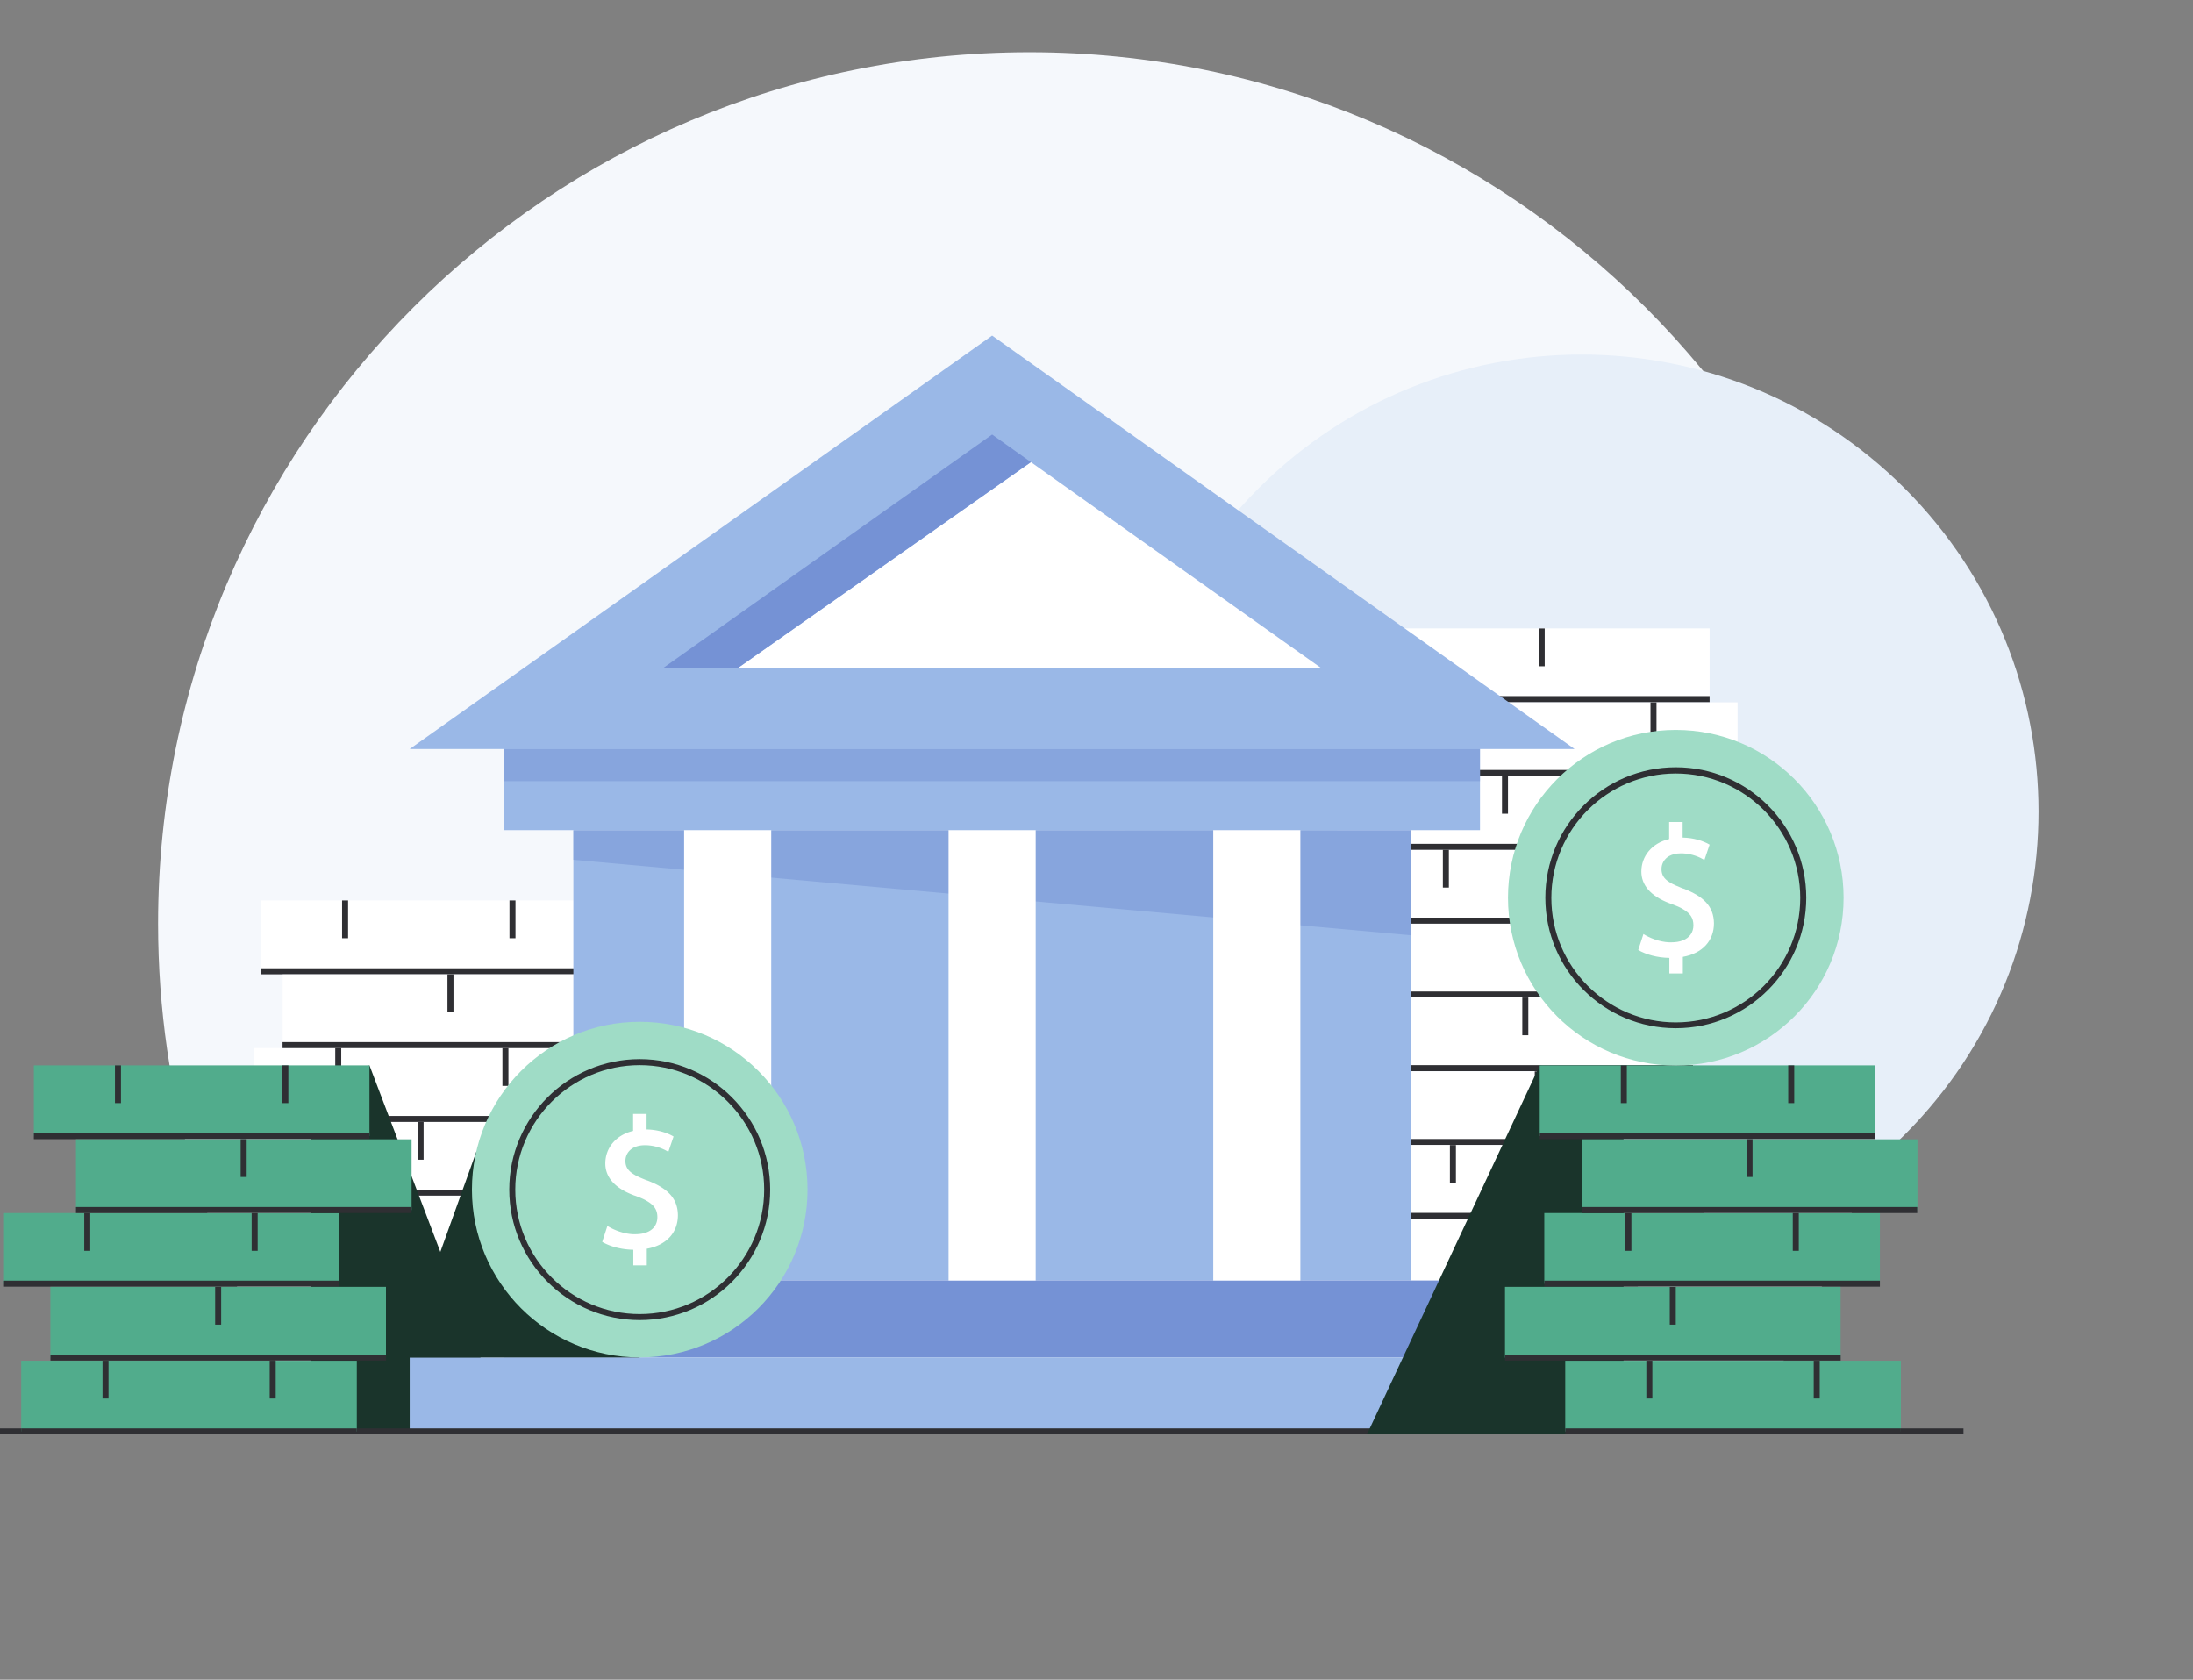 <svg xmlns="http://www.w3.org/2000/svg" viewBox="0 0 252 193" fill="none"><rect x="0" y="0" width="252" height="193" fill="#808080" stroke="none"/><style><![CDATA[.B{fill:#2f2f33}.C{fill:#fff}.D{fill:#51ac8c}.E{fill:#9ab8e7}.F{fill:#7592d5}.G{fill:#1a342b}]]></style><g clip-path="url(#A)"><path d="M202.982 159.592c9.772-15.469 15.445-33.798 15.445-53.462C218.427 50.834 173.594 6 118.297 6S18.167 50.834 18.167 106.13c0 19.664 5.673 37.993 15.445 53.462h169.37z" fill="#f5f8fc"/><path d="M218.872 130.374c20.505-20.505 20.505-53.751 0-74.256s-53.752-20.505-74.257 0-20.505 53.751 0 74.256 53.751 20.506 74.257 0z" fill="#e7eff9"/><path d="M186.393 123.101h-38.565v8.127h38.565v-8.127z" class="C"/><g class="B"><use href="#B"/><path d="M177.05 123.101h-.691v4.338h.691v-4.338z"/><use href="#C"/></g><path d="M187.179 106.13h-38.564v8.128h38.564v-8.128z" class="C"/><g class="B"><path d="M158.625 106.13h-.691v4.338h.691v-4.338zm19.235 0h-.691v4.338h.691v-4.338z"/><use href="#D"/></g><path d="M195.045 97.645H156.48v8.128h38.565v-8.128z" class="C"/><g class="B"><path d="M166.491 97.645h-.691v4.338h.691v-4.338zm19.211 0h-.691v4.338h.691v-4.338zm9.343 7.794H156.48v.691h38.565v-.691z"/></g><path d="M199.669 80.699h-38.565v8.128h38.565v-8.128z" class="C"/><g class="B"><path d="M171.139 80.699h-.691v4.338h.691v-4.338z"/><use href="#E"/><path d="M199.669 88.469h-38.565v.691h38.565v-.691z"/></g><path d="M156.003 122.739h38.564v-8.128h-38.564v8.128z" class="C"/><g class="B"><path d="M175.62 114.615h-.692v4.338h.692v-4.338zm18.924 7.77H155.98v.692h38.564v-.692z"/></g><path d="M153.673 97.308h38.565v-8.128h-38.565v8.128z" class="C"/><g class="B"><path d="M173.284 89.16h-.691v4.338h.691V89.16zm18.925 7.794h-38.565v.691h38.565v-.691z"/></g><path d="M157.889 80.332h38.565v-8.128h-38.565v8.128z" class="C"/><g class="B"><path d="M177.503 72.213h-.692v4.338h.692v-4.338zm18.948 7.771h-38.564v.691h38.564v-.691z"/></g><path d="M188.204 140.047H149.64v8.128h38.564v-8.128z" class="C"/><g class="B"><path d="M159.65 140.047h-.691v4.338h.691v-4.338zm19.211 0h-.691v4.338h.691v-4.338zm9.343 7.794H149.64v.691h38.564v-.691z"/></g><path d="M195.855 131.562h-38.564v8.127h38.564v-8.127z" class="C"/><g class="B"><path d="M167.301 131.562h-.691v4.338h.691v-4.338zm19.235 0h-.691v4.338h.691v-4.338zm9.319 7.794h-38.564v.691h38.564v-.691z"/></g><path d="M67.744 120.431H29.179v8.128h38.565v-8.128z" class="C"/><g class="B"><path d="M39.213 120.431h-.691v4.338h.691v-4.338zm19.211 0h-.691v4.338h.691v-4.338zm9.32 7.794H29.179v.691h38.565v-.691z"/></g><path d="M68.554 103.461H29.989v8.127h38.565v-8.127z" class="C"/><g class="B"><path d="M40 103.461h-.691v4.338H40v-4.338zm19.235 0h-.691v4.338h.691v-4.338zm9.319 7.794H29.989v.691h38.565v-.691z"/></g><path d="M32.482 120.091h38.564v-8.128H32.482v8.128z" class="C"/><g class="B"><path d="M52.108 111.946h-.691v4.338h.691v-4.338zm18.925 7.794H32.468v.691h38.565v-.691z"/></g><path d="M69.555 137.401H30.99v8.128h38.565v-8.128z" class="C"/><g class="B"><path d="M41.025 137.401h-.691v4.338h.691v-4.338zm19.211 0h-.691v4.338h.691v-4.338zm9.319 7.771H30.99v.691h38.565v-.691z"/></g><path d="M77.23 128.916H38.665v8.128H77.23v-8.128z" class="C"/><g class="B"><path d="M48.676 128.916h-.691v4.338h.691v-4.338zm19.235 0h-.691v4.338h.691v-4.338zm9.319 7.77H38.665v.691H77.23v-.691z"/></g><path d="M42.455 122.409l16.112 42.402H35.734v-38.946l6.721-3.456z" class="G"/><path d="M162.105 95.381h-96.22v51.745h96.22V95.381z" class="E"/><path opacity=".5" d="M65.885 95.381v3.408l96.244 8.676V95.381H65.885z" class="F"/><path d="M170.066 84.155H57.948v11.226h112.118V84.155z" class="E"/><path d="M170.066 147.126H57.948v8.843h112.118v-8.843z" class="F"/><path d="M180.959 155.969H47.079v8.842h133.88v-8.842z" class="E"/><path opacity=".5" d="M170.066 86.061H57.948v3.694h112.118v-3.694z" class="F"/><path d="M114.007 38.559L47.079 86.062h133.856l-66.928-47.503z" class="E"/><g class="C"><path d="M84.738 76.79l33.726-23.692 33.392 23.692H84.738z"/><use href="#F"/><path d="M119.012 95.381h-10.01v51.745h10.01V95.381zm30.413 0h-10.01v51.745h10.01V95.381z"/></g><path d="M76.157 76.79l37.85-26.862 4.457 3.17L84.738 76.79h-8.58z" class="F"/><path d="M225.625 164.12H-5v.691h230.625v-.691z" class="B"/><path d="M41.001 156.35H2.436v8.128h38.565v-8.128z" class="D"/><g class="B"><path d="M12.471 156.35h-.691v4.338h.691v-4.338zm19.211 0h-.691v4.338h.691v-4.338zm9.319 7.77H2.436v.691h38.565v-.691z"/></g><path d="M38.927 139.38H.363v8.127h38.565v-8.127z" class="D"/><g class="B"><path d="M10.373 139.38h-.691v4.338h.691v-4.338zm19.235 0h-.691v4.338h.691v-4.338zm9.319 7.77H.363v.691h38.565v-.691z"/></g><path d="M42.455 122.409H3.89v8.128h38.565v-8.128z" class="D"/><g class="B"><path d="M13.901 122.409h-.691v4.338h.691v-4.338zm19.235 0h-.691v4.338h.691v-4.338zm9.319 7.794H3.89v.692h38.565v-.692z"/></g><path d="M5.787 155.988h38.565v-8.128H5.787v8.128z" class="D"/><g class="B"><path d="M25.413 147.865h-.691v4.338h.691v-4.338zm18.949 7.77H5.797v.691h38.565v-.691z"/></g><path d="M8.731 139.034h38.565v-8.127H8.731v8.127z" class="D"/><g class="B"><use href="#G"/><path d="M47.293 138.688H8.729v.692h38.565v-.692z"/></g><path d="M176.931 122.409l-19.855 42.402h29.484v-40.233l-9.629-2.169z" class="G"/><path d="M218.427 156.35h-38.565v8.128h38.565v-8.128z" class="D"/><g class="B"><path d="M189.873 156.35h-.691v4.338h.691v-4.338zm19.234 0h-.691v4.338h.691v-4.338zm9.32 7.77h-38.565v.691h38.565v-.691z"/></g><path d="M216.02 139.38h-38.565v8.127h38.565v-8.127z" class="D"/><g class="B"><path d="M187.465 139.38h-.691v4.338h.691v-4.338zm19.235 0h-.691v4.338h.691v-4.338zm9.32 7.77h-38.565v.691h38.565v-.691z"/></g><path d="M215.495 122.409h-38.564v8.128h38.564v-8.128z" class="D"/><g class="B"><path d="M186.941 122.409h-.691v4.338h.691v-4.338zm19.235 0h-.691v4.338h.691v-4.338zm9.319 7.794h-38.564v.692h38.564v-.692z"/></g><path d="M172.94 155.988h38.564v-8.128H172.94v8.128z" class="D"/><g class="B"><path d="M192.566 147.865h-.691v4.338h.691v-4.338zm18.949 7.77H172.95v.691h38.565v-.691z"/></g><path d="M181.772 139.034h38.564v-8.127h-38.564v8.127z" class="D"/><g class="B"><path d="M201.385 130.895h-.691v4.337h.691v-4.337zm18.925 7.793h-38.565v.692h38.565v-.692z"/></g><path d="M192.566 122.433c10.649 0 19.282-8.633 19.282-19.282s-8.633-19.282-19.282-19.282-19.282 8.633-19.282 19.282 8.633 19.282 19.282 19.282z" fill="#9fdcc6"/><path d="M192.566 118.143c-8.271 0-14.992-6.722-14.992-14.992s6.721-14.992 14.992-14.992 14.992 6.721 14.992 14.992-6.721 14.992-14.992 14.992zm0-29.269c-7.889 0-14.301 6.412-14.301 14.301s6.412 14.3 14.301 14.3 14.301-6.411 14.301-14.3-6.412-14.301-14.301-14.301z" class="B"/><path d="M193.448 102.102c-.024 0-.048-.024-.095-.024-.644-.262-1.168-.476-1.55-.739-.595-.381-.881-.834-.881-1.477 0-.62.309-1.168.881-1.502.358-.191.787-.31 1.335-.31h.215c1.12.048 2.002.453 2.502.763l.596-1.764c-.715-.429-1.835-.787-3.098-.81v-1.788h-1.55v1.954c-2.002.477-3.193 1.978-3.193 3.742 0 1.525 1.024 2.788 3.193 3.623.096.047.215.071.334.119.501.19.906.357 1.216.548.882.5 1.239 1.049 1.239 1.883 0 .763-.405 1.43-1.239 1.74-.358.143-.811.214-1.335.214h-.215c-1.144-.047-2.288-.524-2.955-.953l-.596 1.835c.906.525 2.169.882 3.575.906v1.788h1.55v-1.907c2.288-.405 3.575-1.883 3.575-3.861-.024-1.955-1.216-3.099-3.504-3.981z" class="C"/><path d="M54.754 132.277l-8.509 23.692h27.267l-18.758-23.692z" class="G"/><path d="M73.512 155.969c10.649 0 19.282-8.633 19.282-19.283s-8.633-19.282-19.282-19.282-19.282 8.633-19.282 19.282 8.633 19.283 19.282 19.283z" fill="#9fdcc6"/><path d="M73.512 151.678c-8.271 0-14.992-6.721-14.992-14.992s6.721-14.992 14.992-14.992 14.992 6.722 14.992 14.992-6.721 14.992-14.992 14.992zm0-29.292c-7.889 0-14.301 6.411-14.301 14.3s6.412 14.301 14.301 14.301 14.301-6.411 14.301-14.301-6.412-14.3-14.301-14.3z" class="B"/><path d="M74.394 135.638c-.024 0-.048-.024-.095-.024-.643-.262-1.168-.477-1.549-.739-.596-.382-.882-.834-.882-1.478 0-.62.31-1.168.882-1.502.358-.19.787-.309 1.335-.309h.215a5.25 5.25 0 0 1 2.503.762l.596-1.763c-.715-.429-1.835-.787-3.099-.811v-1.787h-1.549v1.954c-2.002.477-3.194 1.978-3.194 3.742 0 1.526 1.025 2.789 3.194 3.623.095.048.214.071.334.119.501.191.906.358 1.216.548.882.501 1.239 1.049 1.239 1.883 0 .763-.405 1.43-1.239 1.74-.357.143-.81.215-1.335.215h-.214c-1.144-.048-2.288-.525-2.956-.954l-.596 1.836c.906.524 2.169.881 3.575.905v1.788h1.549v-1.907c2.288-.405 3.575-1.883 3.575-3.861-.024-1.955-1.215-3.099-3.504-3.98z" class="C"/></g><defs><clipPath id="A"><path transform="translate(0 .001)" d="M0 0h252v193H0z" class="C"/></clipPath><path id="B" d="M157.839 123.101h-.691v4.338h.691v-4.338z"/><path id="C" d="M186.393 130.871h-38.565v.691h38.565v-.691z"/><path id="D" d="M187.179 113.924h-38.564v.691h38.564v-.691z"/><path id="E" d="M190.35 80.699h-.692v4.338h.692v-4.338z"/><path id="F" d="M88.623 95.381h-10.01v51.745h10.01V95.381z"/><path id="G" d="M28.345 130.895h-.691v4.337h.691v-4.337z"/></defs></svg>